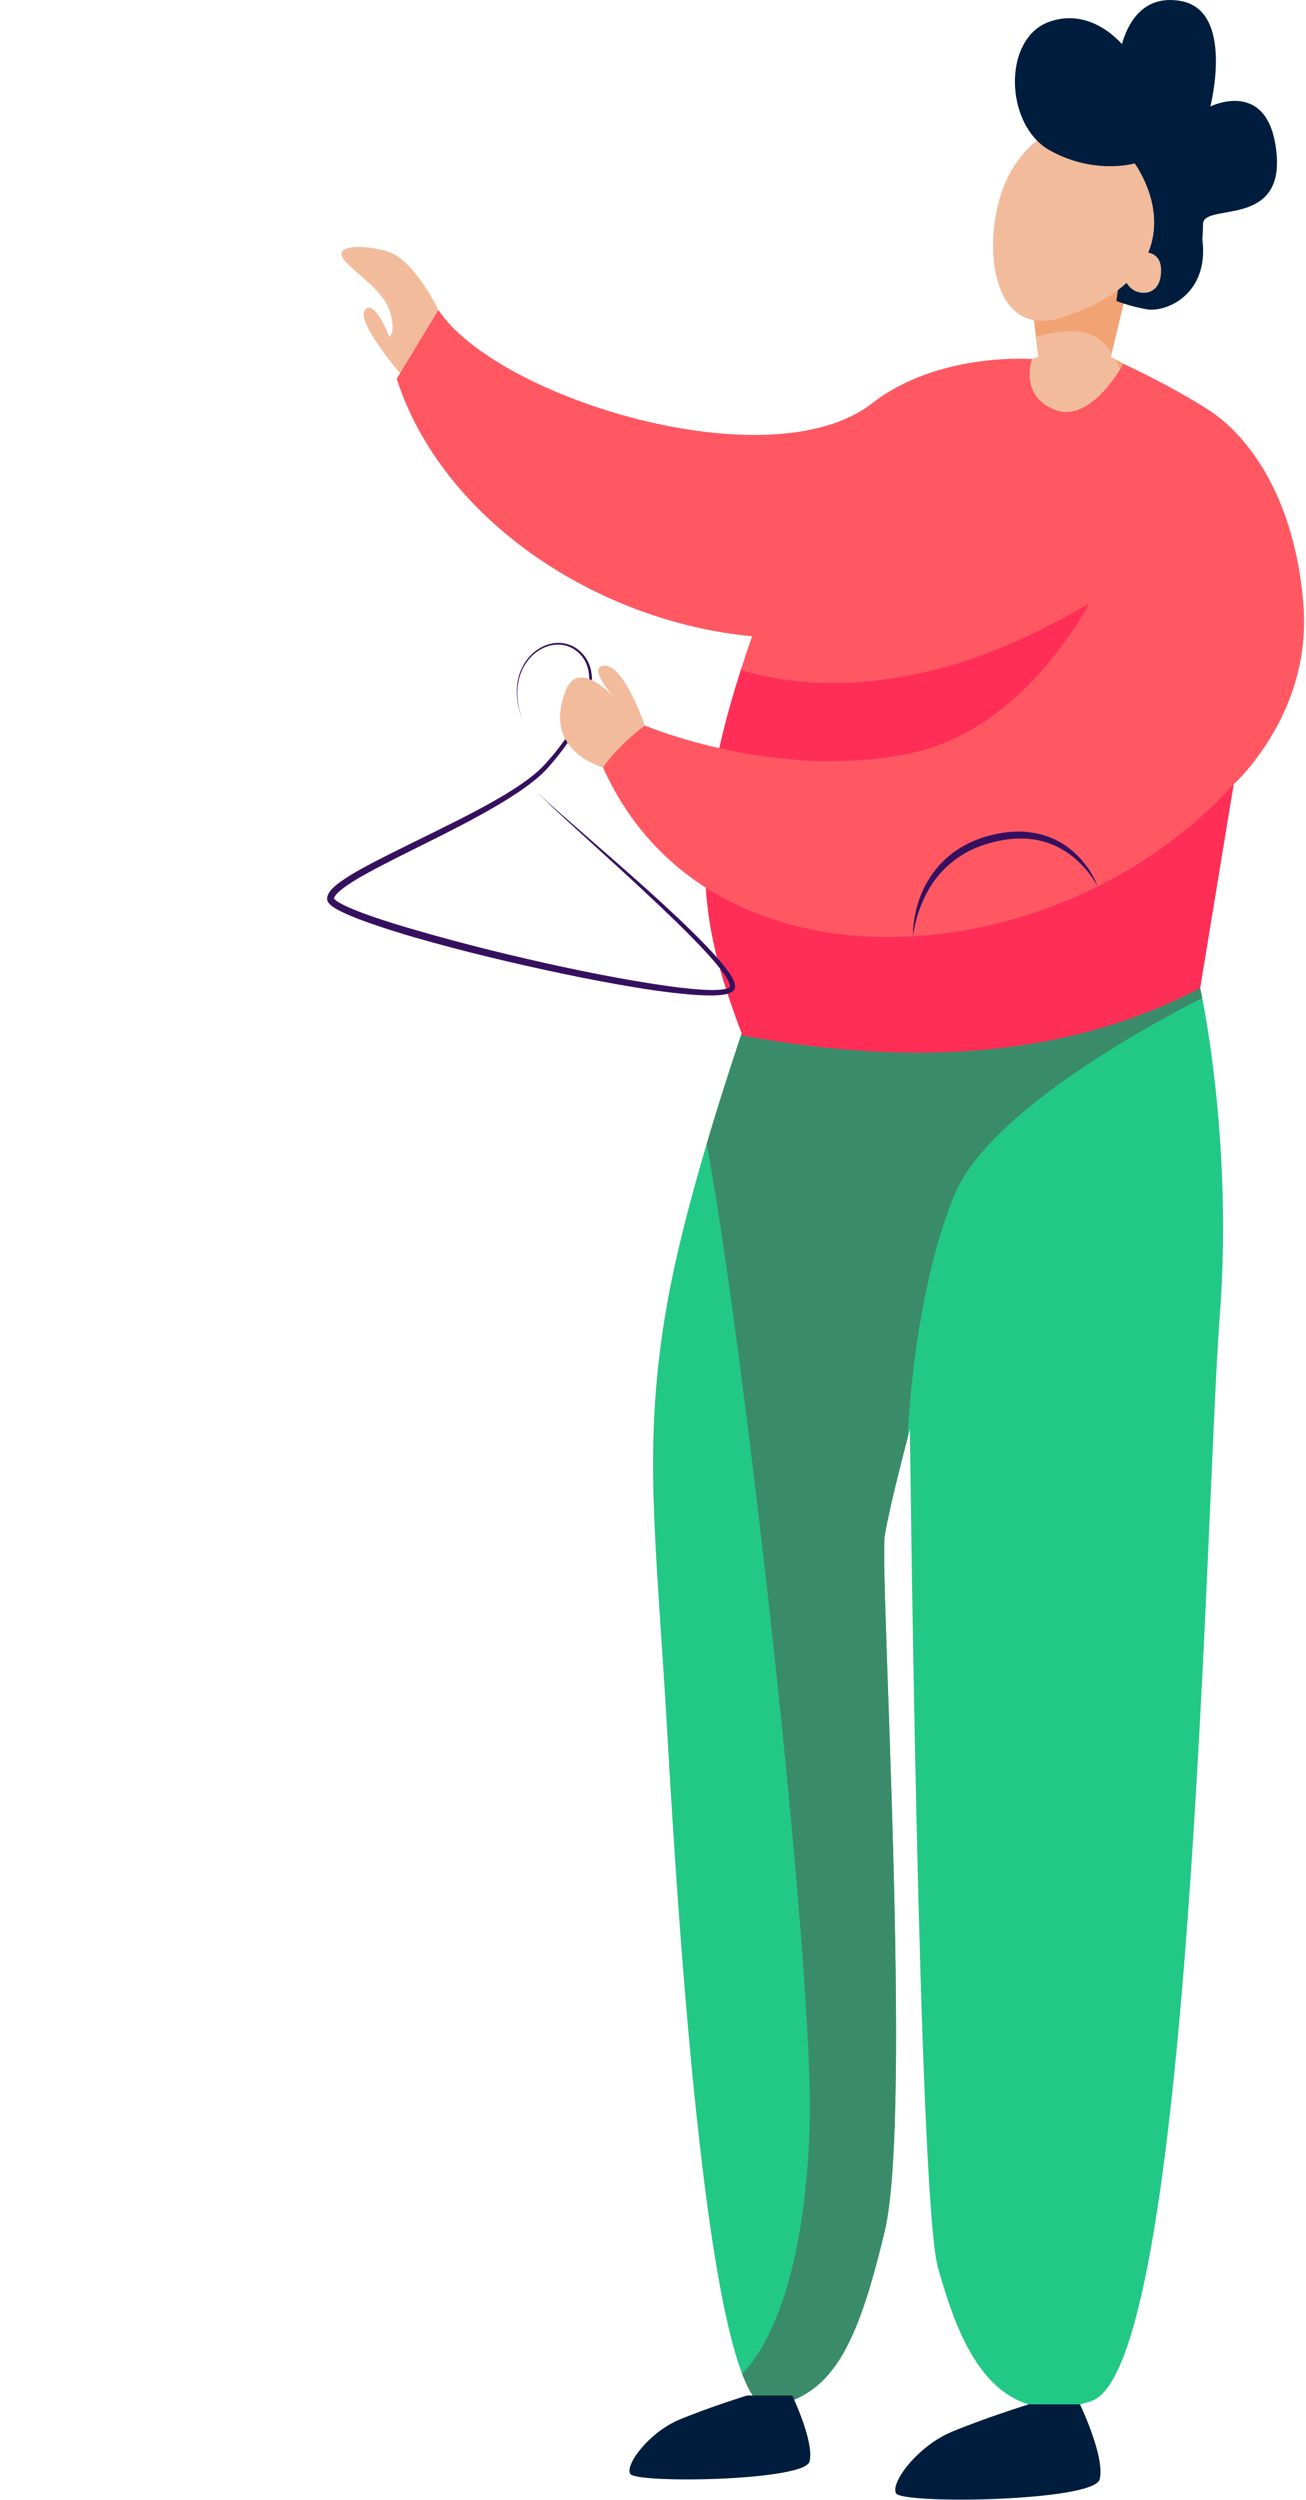 <?xml version="1.0" encoding="UTF-8"?> <!-- Generator: Adobe Illustrator 17.0.0, SVG Export Plug-In . SVG Version: 6.00 Build 0) --> <svg xmlns="http://www.w3.org/2000/svg" xmlns:xlink="http://www.w3.org/1999/xlink" id="Layer_1" x="0px" y="0px" width="289px" height="553px" viewBox="0 0 289 553" xml:space="preserve"> <path fill="#F2BC9C" d="M97.006,68.591c0,0-5.423-11.394-11.389-13.022c-5.965-1.628-11.057-1.175-9.867,1.312 c1.19,2.486,8.782,6.826,10.409,11.71c1.627,4.883,0,5.968,0,5.968s-3.254-8.681-5.423-5.968s9.219,15.734,9.219,15.734 L97.006,68.591z"></path> <path fill="#F2A374" d="M228.525,68.433l1.235,10.503l-16.056,5.56l19.144,15.444l20.994-4.943l-2.47-12.973l-5.557-3.089 l4.321-17.916h-14.819L228.525,68.433z"></path> <path fill="#F2BC9C" d="M251.68,93.454l-19.013,6.341l-4.825-3.892l-4.749-14.658l6.667-2.309l-0.514-4.378 c2.561-0.833,9.354-2.598,13.79,0.362c1.083,0.723,2.072,1.872,2.964,3.249l-0.185,0.767l0.967,0.537 C249.961,85.204,251.68,93.454,251.68,93.454z"></path> <path fill="#F2BC9C" d="M220.498,46.811c3.271-16.367,16.227-22.209,24.082-17.298c6.421,4.015,13.882,15.861,9.503,26.376 c1.459,0.291,2.846,1.26,2.846,3.895c0,5.56-4.323,5.56-6.175,4.325c-0.622-0.415-1.102-0.97-1.469-1.523 c-3.252,3.001-7.974,5.667-14.585,7.701C221.384,74.386,218.028,59.167,220.498,46.811z"></path> <path fill="#22C886" d="M265.574,218.553c0,0,7.409,32.743,4.323,72.898c-3.088,40.156-6.175,232.286-28.405,239.699 c-22.23,7.414-29.639-14.208-33.963-29.653c-4.322-15.445-6.175-185.335-6.175-185.335s-4.322,16.063-5.557,23.476 c-1.235,7.414,6.175,127.88,0,153.827s-11.733,36.45-25.317,38.921c-13.585,2.471-20.377-106.258-22.848-149.503 c-2.47-43.244-5.556-63.013,0-94.521c5.558-31.506,23.465-79.693,23.465-79.693L265.574,218.553z"></path> <path fill="#3A8B6A" d="M164.226,525.125c3.91-3.924,13.433-17.1,14.9-53.281c1.461-36.058-15.517-181.592-22.756-218.763 l0.001-0.005c0.43-1.456,0.864-2.902,1.299-4.335c0.003-0.009,0.006-0.018,0.009-0.027c5.014-16.504,10.215-31.206,12.378-37.193 c0.005-0.014,0.011-0.029,0.015-0.043c0.185-0.512,0.348-0.96,0.486-1.338c0.001-0.001,0.001-0.001,0.001-0.002 c0.063-0.173,0.119-0.327,0.171-0.471c0.011-0.028,0.022-0.058,0.031-0.086c0.102-0.277,0.182-0.493,0.237-0.645 c0.007-0.019,0.013-0.035,0.019-0.051c0.024-0.063,0.044-0.118,0.056-0.153c0.001-0.002,0.003-0.005,0.003-0.007 c0.013-0.035,0.021-0.057,0.021-0.057l94.476,9.884c0,0,0.003,0.013,0.008,0.035c0,0.001,0,0.003,0,0.004 c0.005,0.018,0.011,0.049,0.019,0.083c0.002,0.012,0.006,0.027,0.008,0.04c0.043,0.194,0.121,0.562,0.23,1.097 c0.001,0.001,0.001,0.002,0.001,0.003c0.027,0.131,0.055,0.274,0.086,0.425c0.003,0.011,0.004,0.022,0.007,0.032 c0.031,0.156,0.063,0.321,0.098,0.497c-12.48,6.347-47.231,25.335-54.796,43.501c-9.263,22.24-10.413,53.902-10.413,53.902 c-0.019,0.071-0.039,0.146-0.057,0.219c-0.025,0.096-0.051,0.193-0.078,0.295c-0.021,0.083-0.043,0.168-0.066,0.253 c-0.028,0.105-0.056,0.213-0.084,0.322c-0.023,0.086-0.046,0.173-0.069,0.262c-0.033,0.127-0.068,0.259-0.102,0.392 c-0.021,0.081-0.041,0.16-0.063,0.243c-0.052,0.205-0.108,0.418-0.164,0.634c-0.017,0.068-0.035,0.137-0.052,0.206 c-0.046,0.174-0.091,0.35-0.137,0.531c-0.019,0.073-0.037,0.147-0.057,0.22c-0.046,0.182-0.093,0.366-0.141,0.553 c-0.019,0.076-0.038,0.15-0.058,0.226c-0.064,0.254-0.13,0.512-0.197,0.775c-0.009,0.035-0.019,0.071-0.027,0.106 c-0.058,0.23-0.117,0.464-0.176,0.7c-0.023,0.091-0.046,0.181-0.069,0.271c-0.049,0.194-0.098,0.388-0.146,0.585 c-0.022,0.087-0.044,0.175-0.066,0.262c-0.056,0.224-0.112,0.45-0.168,0.677c-0.017,0.067-0.033,0.133-0.05,0.2 c-0.072,0.291-0.144,0.583-0.217,0.877c-0.011,0.048-0.023,0.097-0.035,0.144c-0.06,0.245-0.119,0.489-0.18,0.736 c-0.021,0.089-0.043,0.178-0.064,0.268c-0.053,0.216-0.105,0.432-0.157,0.648c-0.022,0.092-0.045,0.182-0.066,0.273 c-0.067,0.278-0.134,0.556-0.2,0.835c-0.004,0.018-0.009,0.036-0.014,0.055c-0.071,0.299-0.141,0.598-0.211,0.897 c-0.019,0.079-0.037,0.158-0.055,0.237c-0.053,0.222-0.104,0.444-0.156,0.665c-0.021,0.091-0.042,0.182-0.063,0.273 c-0.052,0.226-0.103,0.451-0.155,0.675c-0.015,0.072-0.032,0.143-0.048,0.213c-0.067,0.295-0.133,0.587-0.198,0.876 c-0.007,0.035-0.015,0.068-0.022,0.102c-0.055,0.25-0.11,0.496-0.163,0.74c-0.019,0.086-0.038,0.172-0.056,0.259 c-0.044,0.198-0.086,0.396-0.127,0.591c-0.02,0.088-0.038,0.176-0.057,0.264c-0.045,0.218-0.091,0.433-0.135,0.645 c-0.011,0.051-0.022,0.103-0.032,0.153c-0.054,0.262-0.106,0.519-0.156,0.772c-0.013,0.063-0.024,0.124-0.037,0.186 c-0.037,0.186-0.072,0.37-0.106,0.55c-0.016,0.082-0.031,0.164-0.047,0.246c-0.031,0.165-0.061,0.327-0.09,0.487 c-0.013,0.072-0.026,0.145-0.04,0.217c-0.039,0.224-0.078,0.443-0.113,0.654c-1.234,7.414,6.175,127.881,0,153.827 c-6.175,25.947-11.732,36.45-25.317,38.921C168.209,532.799,166.129,530.102,164.226,525.125z"></path> <path fill="#FF5862" d="M248.593,80.48c0,0-7.101,13.282-15.129,10.194c-8.027-3.089-5.106-11.253-5.106-11.253 s-20.721-1.607-35.363,9.787c-22.555,17.552-82.973-1.085-95.989-20.618l-9.219,15.192c9.939,30.981,44.122,53.735,78.636,56.969 c-15.962,45.8-10.979,64.801-2.117,88.305c37.944,7,72.215,4.788,101.269-10.503l7.409-45.098c0,0,17.29-15.444,15.438-39.537 c-1.853-24.093-12.35-37.685-20.995-43.244C258.781,85.114,248.593,80.48,248.593,80.48z"></path> <path fill="#FF2E57" d="M273.059,173.387c0.013-0.012,0.034-0.031,0.051-0.048c0.092-0.086,0.233-0.22,0.419-0.403 c0.016-0.015,0.033-0.032,0.048-0.048c0.215-0.214,0.483-0.483,0.795-0.813c0.002-0.001,0.003-0.002,0.005-0.004 c0.428-0.451,0.938-1.01,1.506-1.67c0.012-0.014,0.023-0.027,0.034-0.041c0.403-0.47,0.837-0.992,1.289-1.563 c0.047-0.059,0.095-0.12,0.142-0.18c0.14-0.176,0.28-0.355,0.422-0.542l-30.103-38.483c0,0-20.314,13.049-38.285,17.916 c-19.846,5.374-34.199,3.966-45.452,0.713c-12.895,40.475-7.989,58.652,0.375,80.834c4.743,0.875,9.429,1.607,14.054,2.186 c1.156,0.145,2.309,0.28,3.458,0.406c2.297,0.252,4.579,0.465,6.845,0.639c1.134,0.087,2.263,0.164,3.388,0.232 c2.251,0.135,4.486,0.228,6.705,0.283c24.404,0.595,46.844-3.735,66.819-14.248l7.41-45.099c0,0,0.018-0.015,0.029-0.026 C273.024,173.419,273.041,173.403,273.059,173.387z"></path> <path fill="#001D3D" d="M238.984,531.876c0,0,5.596,11.63,4.36,16.573c-1.235,4.942-43.842,5.56-45.077,3.088 c-1.235-2.471,4.94-10.502,12.35-13.591c7.411-3.089,17.004-6.069,17.004-6.069h11.363L238.984,531.876L238.984,531.876z"></path> <path fill="#001D3D" d="M175.305,529.916c0,0,4.929,10.244,3.841,14.598s-38.622,4.898-39.71,2.722 c-1.087-2.178,4.352-9.252,10.88-11.974c6.528-2.721,14.98-5.346,14.98-5.346H175.305z"></path> <path fill="#35105F" d="M118.97,175.206c0.422,0.552,0.942,1.018,1.44,1.499c0.504,0.476,1.018,0.943,1.533,1.408l3.121,2.756 l6.277,5.473c4.187,3.646,8.369,7.301,12.499,11.018c4.125,3.723,8.192,7.515,12.08,11.509c1.926,2.016,3.844,4.042,5.475,6.385 c0.398,0.597,0.782,1.208,1.059,1.942c0.125,0.378,0.263,0.763,0.17,1.331c-0.067,0.311-0.258,0.572-0.448,0.736 c-0.194,0.17-0.392,0.279-0.584,0.367c-0.769,0.328-1.491,0.411-2.211,0.49c-0.719,0.067-1.429,0.088-2.136,0.088 c-2.824-0.01-5.602-0.282-8.374-0.597c-2.77-0.318-5.525-0.732-8.27-1.183c-5.492-0.903-10.952-1.957-16.395-3.095 c-10.879-2.298-21.697-4.879-32.397-7.948c-2.671-0.784-5.333-1.601-7.979-2.487c-2.644-0.896-5.277-1.82-7.855-3.017 c-0.644-0.306-1.283-0.63-1.916-1.025c-0.317-0.2-0.632-0.415-0.947-0.7c-0.156-0.145-0.317-0.308-0.468-0.538 c-0.075-0.117-0.15-0.257-0.202-0.432c-0.059-0.17-0.064-0.425-0.05-0.533c0.053-0.563,0.286-0.979,0.518-1.323 c0.238-0.349,0.501-0.632,0.77-0.901c0.54-0.531,1.112-0.976,1.694-1.398c2.334-1.654,4.797-2.967,7.263-4.274 c4.944-2.577,9.96-4.954,14.921-7.431c4.961-2.471,9.918-4.957,14.63-7.83c2.345-1.444,4.647-2.975,6.701-4.768 c0.51-0.449,1.003-0.916,1.464-1.408c0.455-0.504,0.927-1.017,1.37-1.541c0.902-1.041,1.768-2.112,2.587-3.219 c1.64-2.207,3.11-4.546,4.246-7.04c0.568-1.245,1.048-2.531,1.375-3.853c0.331-1.319,0.513-2.682,0.435-4.029 c-0.068-1.346-0.425-2.683-1.144-3.816c-0.718-1.128-1.76-2.074-2.982-2.631c-1.222-0.564-2.618-0.72-3.953-0.494 c-1.338,0.228-2.608,0.816-3.693,1.643c-2.187,1.661-3.568,4.264-3.968,6.987c-0.416,2.739,0.089,5.561,1.091,8.14 c-1.051-2.558-1.619-5.381-1.253-8.164c0.347-2.764,1.703-5.461,3.941-7.207c1.108-0.871,2.418-1.504,3.817-1.763 c1.397-0.26,2.881-0.118,4.194,0.465c1.317,0.577,2.424,1.563,3.224,2.752c0.801,1.199,1.215,2.626,1.32,4.045 c0.115,1.424-0.043,2.853-0.354,4.231c-0.307,1.381-0.771,2.719-1.325,4.013c-1.116,2.588-2.595,4.992-4.228,7.265 c-0.817,1.138-1.682,2.24-2.583,3.309c-0.445,0.543-0.906,1.059-1.374,1.591c-0.481,0.529-0.99,1.025-1.514,1.5 c-2.107,1.891-4.425,3.479-6.782,4.978c-9.479,5.929-19.692,10.421-29.483,15.568c-2.43,1.3-4.873,2.626-7.062,4.196 c-0.54,0.395-1.064,0.81-1.512,1.255c-0.221,0.222-0.428,0.452-0.58,0.68c-0.157,0.225-0.248,0.452-0.255,0.585 c-0.001,0.067-0.003-0.013-0.008-0.018c-0.002-0.009,0.002,0.008,0.021,0.037c0.04,0.06,0.12,0.151,0.219,0.239 c0.2,0.181,0.458,0.362,0.729,0.53c0.545,0.338,1.148,0.641,1.759,0.927c2.465,1.132,5.083,2.041,7.699,2.913 c2.622,0.864,5.272,1.664,7.932,2.43c10.637,3.081,21.416,5.724,32.251,8.061c5.42,1.161,10.858,2.238,16.318,3.162 c2.73,0.458,5.465,0.88,8.204,1.245c2.738,0.351,5.49,0.658,8.219,0.707c0.681,0.009,1.36-0.002,2.025-0.055 c0.655-0.055,1.333-0.148,1.847-0.365c0.261-0.106,0.4-0.259,0.397-0.305c0.029-0.122-0.016-0.436-0.118-0.707 c-0.204-0.571-0.55-1.155-0.915-1.714c-1.515-2.24-3.401-4.294-5.281-6.31c-3.801-4.021-7.838-7.832-11.876-11.636 c-4.046-3.798-8.15-7.536-12.261-11.267l-6.16-5.607l-3.045-2.843c-0.503-0.479-1.004-0.96-1.495-1.45 C119.884,176.252,119.377,175.77,118.97,175.206z"></path> <path fill="#F2BC9C" d="M142.694,160.483c0,0-4.488-13.219-8.811-13.219c-4.322,0,2.018,7.041,2.018,7.041 s-7.822-8.803-10.695-1.616c-5.423,13.565,8.224,17.06,8.224,17.06L142.694,160.483z"></path> <path fill="#FF5862" d="M133.431,169.748c2.543-3.493,5.682-6.542,9.263-9.266c0,0,29.021,12.355,58.661,6.178 c29.64-6.178,43.843-41.391,43.843-41.391l41.394-3.563c0.856,3.728,1.489,7.792,1.829,12.212 c1.853,24.093-15.438,39.537-15.438,39.537C234.7,216.083,156.896,222.26,133.431,169.748z"></path> <path fill="#35105F" d="M242.888,196.101c-2.323-4.22-5.95-7.685-10.292-9.385c-1.088-0.415-2.209-0.722-3.347-0.941 c-1.145-0.186-2.303-0.297-3.466-0.283c-2.324,0-4.657,0.401-6.906,1.051c-4.514,1.23-8.62,3.824-11.521,7.515 c-0.737,0.912-1.382,1.9-1.965,2.925c-0.588,1.024-1.098,2.096-1.537,3.201c-0.885,2.208-1.511,4.541-1.807,6.94 c-0.065-2.425,0.356-4.858,1.053-7.205c0.732-2.336,1.779-4.61,3.24-6.623c0.722-1.009,1.517-1.978,2.424-2.835 c0.896-0.867,1.859-1.673,2.898-2.366c2.067-1.412,4.382-2.424,6.765-3.115c2.389-0.657,4.862-1.078,7.367-1.025 c1.251,0.025,2.498,0.183,3.727,0.424c1.225,0.265,2.422,0.66,3.563,1.171c2.292,1.011,4.312,2.548,5.976,4.356 C240.708,191.732,242.057,193.823,242.888,196.101z"></path> <path fill="#001D3D" d="M282.477,33.867c-1.627-16.82-14.643-10.309-14.643-10.309s5.423-21.16-6.508-23.331 c-8.764-1.593-11.964,5.59-13.048,9.519c-4.619-4.944-10.333-6.963-16.048-4.944c-9.417,3.323-9.893,19.083-2.748,26.305 c0.814,0.828,1.735,1.538,2.748,2.112c9.879,5.56,18.87,2.923,18.87,2.923c3.656,5.449,5.841,12.881,2.983,19.745 c1.457,0.297,2.847,1.26,2.847,3.898c0,5.56-4.323,5.56-6.175,4.325c-0.624-0.413-1.105-0.97-1.47-1.526 c-0.587,0.544-1.229,1.075-1.914,1.593l-0.321,2.403c0,0,3.087,1.235,6.792,1.853s11.733-2.471,12.35-11.737 c0.089-1.336,0.033-2.541-0.132-3.68c0.089-1.117,0.148-2.281,0.148-3.415C266.208,44.718,284.104,50.686,282.477,33.867z"></path> </svg> 
